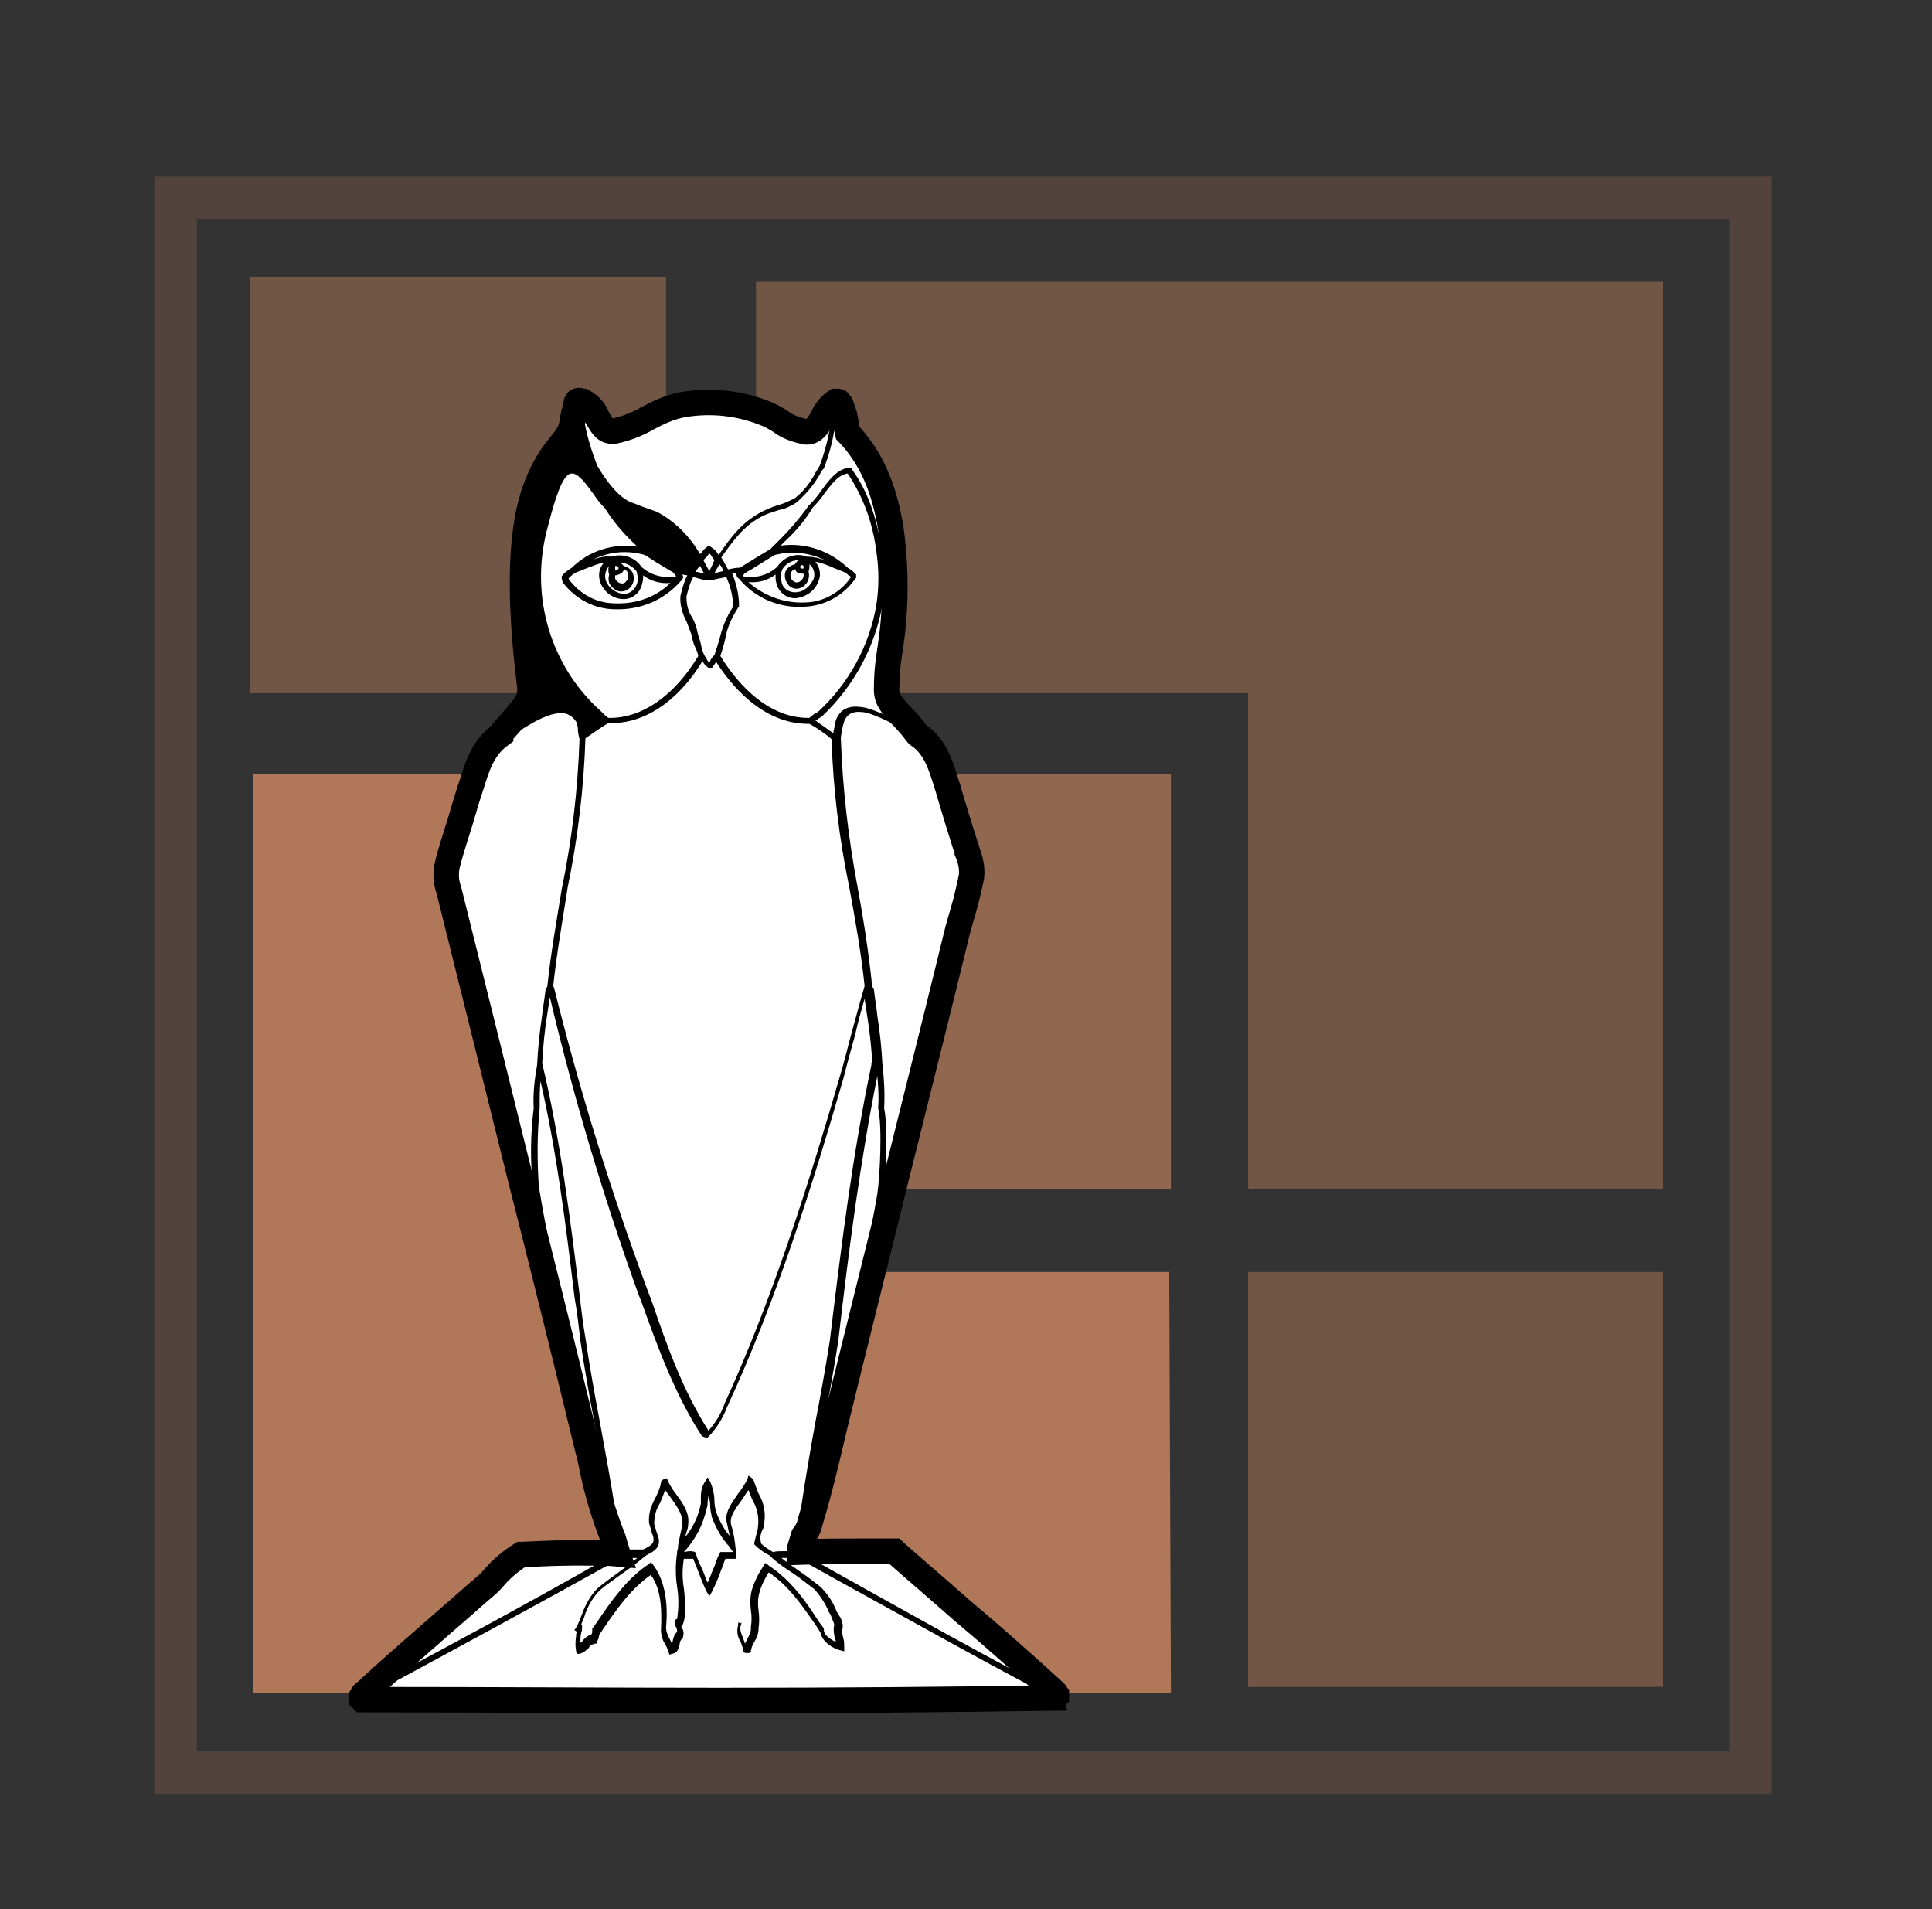 <svg xmlns="http://www.w3.org/2000/svg" xmlns:xlink="http://www.w3.org/1999/xlink" x="0px" y="0px" viewBox="0 0 227.7 225" style="enable-background:new 0 0 227.7 225;" xml:space="preserve">
<rect x="0" y="0" width="227.7" height="225" fill="#333333" stroke="none"/>
<style type="text/css">
	.st0{display:none;}
	.st1{display:inline;fill:#B07859;}
	.st2{opacity:0.5;fill:#B07859;}
	.st3{fill:#B07859;}
	.st4{opacity:0.75;fill:#B07859;}
	.st5{opacity:0.25;}
	.st6{fill:#FFFFFF;}
	.st7{fill:#FFFFFF;stroke:#000000;stroke-width:3;stroke-miterlimit:6;}
</style>
<g id="Layer_3" class="st0">
	<rect x="-66" y="-51.2" class="st1" width="1588" height="454"></rect>
</g>
<g id="Layer_2">
</g>
<g id="Layer_1">
	<g id="Layer_1_1_">
		<g id="inner_frames">
			<polyline class="st2" points="62.4,81.7 29.5,81.7 29.5,32.7 78.5,32.7 78.5,53.2    "></polyline>
			<rect x="147.1" y="149.9" class="st2" width="48.9" height="48.9"></rect>
			<polyline class="st2" points="104.5,81.7 147.1,81.7 147.1,140.1 196,140.1 196,33.2 89.1,33.2 89.1,52.3    "></polyline>
			<polyline class="st3" points="56.8,91.2 29.8,91.2 29.8,199.5 138,199.5 137.8,149.9 102.8,149.9    "></polyline>
			<polyline class="st4" points="106,91.2 138,91.2 138,140.1 101.1,140.1    "></polyline>
		</g>
		<g id="outer_frame" class="st5">
			<g>
				<path class="st3" d="M208.8,211.4H18.2V20.8h190.6V211.4z M23.2,206.4h180.6V25.8H23.2V206.4z"></path>
			</g>
		</g>
		<g id="white_1_">
			<g>
				<path class="st6" d="M94.7,66.7L94.7,66.7c-0.2-0.1-0.3-0.1-0.3-0.1c0,0.1-0.1,0.1-0.1,0.2c0,0,0,0.1,0.1,0.2c0.1,0,0.2,0,0.3,0      C94.7,67,94.7,66.7,94.7,66.7z"></path>
				<path class="st6" d="M93.8,67.3L93.8,67.3v-0.2h-0.1c-0.2,0-0.4,0.2-0.5,0.4c-0.1,0.3,0,0.7,0.2,0.9c0.2,0.2,0.5,0.3,0.7,0.2      c0.4-0.1,0.7-0.6,0.6-1C94.4,67.6,94.1,67.6,93.8,67.3L93.8,67.3z"></path>
				<path class="st6" d="M92.2,67.1l-0.1,0.3c-0.1,0.4-0.1,0.7,0,1.1c0.1,0.8,0.8,1.3,1.6,1.3c1,0,1.8-0.7,2.2-1.6      c0.2-0.6,0-1.3-0.5-1.7v0.2c0,0.2,0,0.4-0.1,0.6v0.1c0.2,0.8-0.2,1.6-1,1.9c-0.5,0.2-1.1,0-1.4-0.4c-0.4-0.5-0.5-1.1-0.3-1.6      c0.2-0.4,0.6-0.7,1.1-0.8c0-0.1,0.1-0.1,0.1-0.2l0.1-0.1c0.1-0.1,0.2-0.2,0.3-0.2C93.4,66,92.6,66.4,92.2,67.1z"></path>
				<path class="st6" d="M91.5,68.7c-0.1-0.3-0.1-0.7-0.1-1c-0.9,0.7-2,1-3.2,0.9c1.8,1.6,4.2,2.5,6.6,2.4c2.2,0,4.3-1.2,5.5-3      c-0.1-0.1-0.2-0.2-0.3-0.2c-0.1-0.1-0.2-0.2-0.3-0.3c-0.5-0.2-1-0.4-1.5-0.6c-0.7-0.3-1.4-0.6-2.1-0.7c0.5,0.6,0.7,1.5,0.4,2.2      c-0.4,1.2-1.5,2-2.8,2.1C92.6,70.5,91.7,69.7,91.5,68.7z"></path>
				<path class="st6" d="M97,55.3c-0.2,0.2-0.3,0.5-0.5,0.8c-0.7,1.2-1.6,2.2-2.6,3.1c-0.6,0.4-1.4,0.8-2.1,0.9      c-0.6,0.2-1.3,0.4-1.9,0.7c-2.2,1.1-3.4,2.8-4.9,4.9c0.3,0.4,0.5,0.9,0.8,1.4c0.5-0.1,0.9-0.2,1.4-0.2c1.3-0.8,2.6-1.6,3.6-2.2      c0.4-0.4,0.8-0.8,1.2-1.2c1.2-1.2,2.3-2.5,3.3-3.9c0,0,0-0.1,0.1-0.1c0.5-0.5,1-1.1,1.4-1.7c0.9-1.2,1.8-2.5,3.3-2.7h0.2      l0.1,0.2c2.2,3,3,6.4,3.6,9.7c0.4,2.1,0.4,4.2,0,6.3c-0.9,5-3.4,9.6-7.1,13.1c-0.2,0.1-0.4,0.3-0.6,0.4l-0.2,0.1      c0.7,0.5,1.4,1,2.1,1.5c0.1-0.5,0.2-1,0.3-1.5c0.7-1.9,2.4-1.7,3.5-1.5c1.4,0.4,2.8,1,4,1.9l-0.5-0.5c-1.2-1.2-2-2.1-1.9-3.8      c0.1-1.2,0.2-2.5,0.4-3.8c0.2-1.3,0.4-2.7,0.5-4c0.3-3.6,0.2-7.2-0.3-10.8c-0.8-4.8-2.3-8.2-4.9-10.9l-0.1-0.1v-0.1      c-0.1-0.4-0.2-0.9-0.3-1.4c0-0.4-0.1-0.8-0.2-1.2c-0.1,0.5-0.2,0.9-0.3,1.4C98.2,51.9,97.7,53.6,97,55.3L97,55.3z"></path>
				<path class="st6" d="M70.4,54.9c1.3,2.2,2.7,3.8,4,4.3c0.3,0.1,0.8,0.3,1.3,0.5c0.6,0.2,1.1,0.4,1.7,0.6c2.1,1.1,3.9,2.9,5.1,5      l0.2-0.2c0.2-0.3,0.4-0.5,0.7-0.7l0.2-0.1l0.1,0.1c0.3,0.2,0.6,0.4,0.8,0.7c0.1,0.1,0.1,0.2,0.2,0.3c1.5-2.2,2.8-3.9,5.1-5.1      c0.6-0.3,1.3-0.6,2-0.8s1.3-0.5,1.9-0.8c1-0.8,1.8-1.8,2.4-3l0.5-0.8c0.6-1.6,1-3.2,1.3-4.9c0.1-0.6,0.2-1.2,0.3-1.7      c-0.3,0.4-0.5,0.7-0.8,1.1c-0.6,1-1.2,2.2-2.5,2.1c-1.3-0.1-2.5-0.6-3.6-1.3c-0.5-0.3-0.9-0.5-1.4-0.8c-3-1.3-6.3-1.7-9.6-1.1      c-1.4,0.4-2.7,0.9-3.9,1.6c-1.3,0.8-2.7,1.3-4.1,1.6c-1.5,0.2-2.1-1-2.7-2c-0.3-0.6-0.6-1-1.1-1.5c0.1,0.4,0.2,0.8,0.3,1.2      C69.1,51.2,69.7,53.1,70.4,54.9z"></path>
				<path class="st6" d="M91.3,65.4c-1,0.6-2.2,1.4-3.6,2.2c0,0.1-0.1,0.2-0.2,0.3c1.5,0.3,3-0.1,4.1-1.1c0.8-1.2,2.2-1.7,3.5-1.2      c0.8,0,1.6,0.2,2.3,0.5C95.5,65.1,93.3,64.9,91.3,65.4z"></path>
				<path class="st6" d="M80.9,70.3c0,0.9,0.2,1.8,0.7,2.5c0.3,0.6,0.5,1.1,0.6,1.7c0.1,0.5,0.3,0.9,0.4,1.4s0.2,0.9,0.4,1.3      c0.1,0.2,0.2,0.3,0.3,0.5c0.1,0.2,0.2,0.3,0.3,0.4c0-0.1,0.1-0.1,0.1-0.2c0.1-0.3,0.3-0.5,0.5-0.7c0.2-0.6,0.4-1.2,0.6-1.9      c0.3-1.3,0.8-2.6,1.6-3.8c0-1.2-0.3-2.4-0.8-3.5l-1,0.2l-0.9,0.2h-0.1h-0.1c-0.2,0-0.8-0.1-1.4-0.3L81.7,68      C81.3,68.7,81.1,69.5,80.9,70.3z"></path>
				<path class="st6" d="M99.5,85c-0.2,0.6-0.3,1.2-0.4,1.9V87c0.2,5.9,0.9,11.9,2,17.7c0.7,3.8,1.3,7.7,1.7,11.6l0.1,0.1l0.1,0.1      v0.1c0.1,1,0.3,2.1,0.4,3.1c0.3,1.9,0.5,3.8,0.6,5.7c0.2,1.7,0.3,3.5,0.2,5.2c0.5,2.3,0.2,8.2-0.1,10.3      c-0.3,2.1-0.8,4.3-1.2,6.4c0.9-3.7,1.8-7.4,2.8-11.1c2.2-8.8,4.5-18,6.7-27c0.2-0.7,0.4-1.4,0.6-2.1c0.4-1.3,0.7-2.7,1-4.1      c0-0.9-0.2-1.7-0.5-2.5c-0.1-0.2-0.2-0.5-0.2-0.7c-0.3-1-0.7-2.2-1-3.2s-0.6-2-0.9-3c-0.1-0.3-0.2-0.6-0.3-1      c-0.6-2.1-1.3-4.3-3.2-5.6c-1.7-1.3-3.6-2.3-5.7-3C100.7,83.7,99.9,84,99.5,85z"></path>
				<path class="st6" d="M76.3,152l0.5,1.3c1.8,5.3,3.7,10.6,6.7,15.3c0.8-0.9,1.5-2,1.9-3.2c5.7-12.4,10.1-26.5,13.6-38.6      c0.5-1.6,0.9-3.4,1.4-5.2s1-3.7,1.5-5.4c-0.4-3.9-1.1-7.8-1.8-11.6C98.9,98.8,98.2,93,98,87.1c-0.8-0.7-1.7-1.3-2.6-1.8      c-5.6,0.1-9.4-4.8-11-7.3c-0.1,0.1-0.1,0.2-0.2,0.3c-0.1,0.1-0.1,0.2-0.2,0.3h0.1l-0.2,0.1h-0.1h-0.3c-0.3-0.2-0.6-0.5-0.7-0.8      c-2.9,4.8-7,7.5-11.1,7.3l-1.1,0.7L69,87c-0.2,5.9-0.9,11.8-2.1,17.6c-0.6,3.9-1.3,7.8-1.7,11.6l0.1,0.1v0.1      C68.3,128.5,72,140.4,76.3,152z"></path>
				<path class="st6" d="M103.5,130.6v-0.1c0.1-1.2,0-2.5-0.1-3.7c-2,10-3.3,20-4.6,31.2c-0.5,3.3-1.1,6.5-1.7,9.7      c-0.2,1-0.4,2-0.6,3c0.2-0.6,0.3-1.2,0.5-1.9c2.3-9.2,4.8-18.7,6.4-28.1C103.7,138.7,104,132.8,103.5,130.6z"></path>
				<path class="st6" d="M122,198.2c-2.9-2.6-6-5.3-9-7.9c-2.6-2.2-5.3-4.6-7.8-6.8h-2.4c-2.5,0-5,0-7.5,0l3.2,1.8      C106.2,189.6,114.2,194.1,122,198.2z"></path>
				<path class="st6" d="M69.3,66.9c-0.5,0.2-1,0.4-1.5,0.6l-0.3,0.2c-0.2,0.2-0.4,0.3-0.5,0.5c1.3,1.8,3.3,2.9,5.5,2.9      c2.4,0.1,4.8-0.7,6.5-2.4c-1.1,0.1-2.3-0.2-3.2-0.9c0,0.3,0,0.6-0.1,0.9c-0.2,1.1-1.1,1.9-2.2,1.9c-1.3,0-2.4-0.9-2.8-2.1      c-0.2-0.8-0.1-1.6,0.5-2.2C70.5,66.4,69.9,66.7,69.3,66.9z"></path>
				<path class="st6" d="M83.6,65.2c-0.1,0.1-0.2,0.3-0.3,0.4c-0.1,0.1-0.2,0.2-0.4,0.4l0.2,0.4c0.2,0.3,0.3,0.6,0.5,0.9      c0.1-0.2,0.2-0.4,0.3-0.6c0.1-0.2,0.2-0.5,0.3-0.7c-0.1-0.1-0.2-0.3-0.3-0.4C83.8,65.4,83.7,65.3,83.6,65.2z"></path>
				<path class="st6" d="M82,67.4h0.2l0.8,0.2c-0.2-0.3-0.3-0.6-0.5-0.9C82.3,66.9,82.1,67.1,82,67.4z"></path>
				<path class="st6" d="M85.2,67.3c0-0.3-0.2-0.6-0.4-0.8c-0.1,0.2-0.2,0.3-0.3,0.5c-0.1,0.2-0.2,0.3-0.3,0.6l0.2-0.1L85.2,67.3z"></path>
				<path class="st6" d="M86.8,67.5l-0.5,0.1c0.5,1.2,0.8,2.5,0.8,3.8v0.1L87,71.6c-0.7,1.1-1.3,2.3-1.5,3.6      c-0.2,0.9-0.4,1.5-0.6,2.1c1.4,2.3,5.1,7.4,10.5,7.3c0.3-0.3,0.6-0.5,1-0.7c3.6-3.3,6.1-7.8,6.9-12.7c0.3-2,0.3-4.1,0-6.1      c-0.4-3.3-1.5-6.5-3.4-9.3c-1.2,0.2-1.9,1.3-2.7,2.3c-0.4,0.6-0.9,1.2-1.4,1.7c-0.9,1.5-2,2.8-3.3,4L92,64.3      c2.9-0.4,5.8,0.6,7.9,2.6l0.3,0.2c0.2,0.1,0.4,0.3,0.6,0.5l0.1,0.1v0.4l-0.1,0.1c-1.4,2-3.6,3.2-6,3.3c-2.9,0.2-5.8-1-7.7-3.3      c-0.2-0.1-0.3-0.3-0.3-0.5V67.5L86.8,67.5z"></path>
				<path class="st6" d="M79.9,182.5c0-0.6,0.2-1.2,0.3-1.8c0.1-0.3,0.1-0.6,0.2-0.9c0.2-1.1-0.5-2.1-1.2-3.1      c-0.3-0.4-0.5-0.7-0.8-1.1c-0.2,0.5-0.4,1-0.6,1.5c-0.5,0.8-0.7,1.6-0.7,2.5c0.1,0.3,0.2,0.7,0.3,1c0.1,0.2,0.1,0.4,0.2,0.6      c0.3,1.1-0.5,1.6-1.1,1.9c-0.2,0.1-0.3,0.2-0.5,0.3c-0.9,0.8-1.9,1.5-2.9,2.2c-0.8,0.6-1.7,1.2-2.4,1.8      c-0.8,0.8-1.3,1.7-1.7,2.7c-0.1,0.4-0.3,0.9-0.5,1.3c0,0,0.1,0.1,0.1,0.2c0,0.3,0,0.6-0.1,0.8c-0.1,0.4-0.1,0.8-0.1,1.2      c0.1-0.1,0.3-0.2,0.4-0.4c0.3-0.3,0.6-0.5,0.9-0.6c0.1-0.1,0.1-0.3,0.1-0.5V192c0-0.1,0-0.1,0.1-0.2l0.5-0.7      c1.7-2.5,3.5-5.1,6.1-6.8l0.2-0.2l0.2,0.2c1.7,2.2,1.8,5.2,1.6,7.5c0,0.5,0.2,0.9,0.4,1.3c0.1,0.2,0.2,0.4,0.3,0.6      c0-0.1,0.1-0.3,0.1-0.4c0.1-0.4,0.2-0.7,0.5-1c0-0.2,0-0.3-0.1-0.5s-0.2-0.5-0.2-0.7c0-0.1,0.1-0.2,0.2-0.3h0.1      c0.2-1.3,0.2-2.6,0-3.8c-0.2-1.3-0.2-2.7,0-4C79.8,182.8,79.8,182.7,79.9,182.5z"></path>
				<path class="st6" d="M82.7,184.8c0.3,0.6,0.4,1.1,0.7,1.7c0.3-0.6,0.5-1.3,0.8-1.9c0.2-0.5,0.3-1,0.6-1.5l0.1-0.2h0.2      c0.3,0,0.5,0,0.8,0h0.5l-0.5-0.7c-0.9-1-1.5-2.1-2-3.4c-0.1-0.5-0.2-0.9-0.2-1.4c0-0.4-0.1-0.8-0.2-1.2c0,0.3-0.1,0.5-0.1,0.8      c0,0.2,0,0.5-0.1,0.7c-0.4,1.9-1.3,3.7-2.7,5.2l0.6-0.1c0.2,0,0.5,0,0.7,0.1L82,183v0.1C82.2,183.7,82.4,184.2,82.7,184.8z"></path>
				<path class="st6" d="M73.2,181.5c0.1,0.4,0.2,0.8,0.3,1.1c0.3,0,0.7,0,1,0c0.4,0,0.9,0,1.3,0l0.4-0.2c0.7-0.4,0.9-0.6,0.8-1.2      c0-0.1-0.1-0.4-0.2-0.6c-0.1-0.4-0.2-0.8-0.3-1.1c-0.1-1,0.2-2,0.7-2.9c0.3-0.6,0.6-1.2,0.7-1.9v-0.1l0.1-0.1      c0.1-0.1,0.2-0.2,0.3-0.2l0.3-0.1l0.1,0.3c0.3,0.6,0.6,1.1,1,1.6c0.8,1.1,1.6,2.2,1.4,3.6c0,0.3-0.1,0.6-0.2,0.9      c-0.1,0.3-0.1,0.4-0.2,0.6c1-1.2,1.6-2.5,1.9-4c0-0.2,0-0.4,0-0.7c0-0.7,0.1-1.3,0.5-1.9l0.3-0.5l0.3,0.5      c0.3,0.7,0.5,1.5,0.5,2.3c0,0.4,0.1,0.9,0.2,1.3c0.4,1,0.9,2,1.6,2.8c-0.1-0.5-0.2-0.9-0.3-1.4c-0.4-1.3,0.5-2.4,1.3-3.6      c0.4-0.5,0.8-1.1,1.1-1.7l0.1-0.4l0.3,0.2c0.1,0.1,0.2,0.1,0.2,0.2l0.1,0.1c0.2,0.6,0.4,1.1,0.6,1.6c0.7,1.2,0.9,2.5,0.6,3.9      c0,0.2-0.1,0.3-0.2,0.5c-0.1,0.3-0.2,0.6-0.2,0.9l0.1,0.6c0.4,0.4,0.9,0.7,1.4,1c0.4-0.1,0.8-0.1,1.2-0.1c0.3,0,0.7,0,1,0      c0.1-0.3,0.2-0.7,0.3-1c0.1-0.3,0.2-0.7,0.3-1c0-0.6,0.1-1.3,0.3-1.9c0.1-0.4,0.2-0.7,0.2-1.1c0.5-3.4,1.1-6.9,1.7-10.2      c0.6-3.1,1.2-6.4,1.7-9.6c1.4-11.6,2.7-22,4.9-32.5v-0.1v-0.1l0.1-0.1c-0.1-1.8-0.3-3.7-0.6-5.5c-0.1-0.7-0.2-1.3-0.3-2      c-0.4,1.4-0.8,2.8-1.1,4.2c-0.5,1.8-1,3.6-1.4,5.2c-3.5,12.1-7.9,26.2-13.7,38.7c-0.5,1.3-1.2,2.5-2.2,3.5l-0.1,0.1h-0.1      c-0.1,0-0.3,0-0.4-0.1h-0.1l-0.1-0.1c-3.1-4.8-5.1-10.2-7-15.5l-0.5-1.3c-4.1-11.4-7.6-23.1-10.4-34.9c-0.1,0.7-0.2,1.4-0.3,2      c-0.3,1.9-0.5,3.8-0.6,5.8c2.1,8.8,3.3,18.2,4.4,27.2c0.2,1.8,0.4,3.5,0.7,5.2c0.5,3.4,1.1,6.7,1.7,9.9      c0.6,3.4,1.3,6.9,1.8,10.4c0.1,0.4,0.1,0.7,0.2,1.1c0.2,0.6,0.3,1.2,0.3,1.8C73.1,181.1,73.1,181.3,73.2,181.5z"></path>
				<path class="st6" d="M68.8,183.5h-1.4c-1.7-0.1-5.2,0.1-5.7,0.2c-1,0.7-2,1.5-2.8,2.4c-0.5,0.5-1,1-1.5,1.4      c-1.3,1.2-2.6,2.3-3.9,3.4c-2.8,2.4-5.4,4.7-8,7c8.1-4.3,16.8-9,26.3-14.4C70.9,183.5,69.9,183.5,68.8,183.5z"></path>
				<path class="st6" d="M86.9,186.8c0,1.4,0,2.8,0.1,4.3l0,0v0.1l0.4,0.1c-0.3,0.6-0.1,1.1,0.2,1.8l0.2,0.6      c0.1-0.2,0.2-0.4,0.3-0.6c0.2-0.4,0.4-0.8,0.4-1.2v-0.1c0,0,0,0,0-0.1c0.1-0.6,0.1-1.3,0-1.9c-0.1-0.8-0.1-1.6,0.1-2.4      c0.3-1,0.8-2,1.4-2.9l0.2-0.3l0.3,0.2l0.1,0.1c2.6,1.7,4.3,4.1,5.9,6.6l0.6,0.8v0.1v0.1c0,0.6,0.8,1.1,1.4,1.4      c0-0.1,0-0.3-0.1-0.4c-0.1-0.5-0.2-1-0.1-1.5c0.1-0.2-0.2-0.7-0.3-1c0-0.1-0.1-0.2-0.1-0.3l-0.2-0.3c-0.4-1-1-1.9-1.7-2.7      c-0.9-0.7-1.8-1.4-2.7-2c-0.9-0.6-1.8-1.2-2.5-1.9l-0.1-0.1c-0.6-0.3-1.2-0.7-1.7-1.2l-0.1-0.1v-0.2c0.1-0.4,0.2-0.8,0.3-1.2      c0-0.1,0.1-0.3,0.1-0.4c0.2-1.2,0-2.4-0.6-3.4c-0.2-0.4-0.3-0.8-0.5-1.2c-0.3,0.4-0.5,0.8-0.8,1.2c-0.8,1.1-1.5,2-1.2,3      c0.3,0.9,0.4,1.8,0.5,2.7c0.1,0.1,0.1,0.2,0.1,0.3v0.2c0,0.2,0,0.5,0,0.7c0,0,0,0,0.1,0C87,184.7,86.9,185.8,86.9,186.8z"></path>
				<path class="st6" d="M94,183.6l-0.1-0.1c-0.4,0.1-0.8,0.1-1.3,0.1h-0.5c0.6,0.5,1.2,0.9,1.9,1.4c0.9,0.6,1.8,1.3,2.7,2      c0.8,0.8,1.5,1.8,1.9,2.9l0.2,0.3l0.1,0.2c0.3,0.4,0.5,1,0.4,1.5c-0.1,0.4,0,0.8,0.1,1.2c0.1,0.3,0.1,0.7,0.1,1.1v0.4l-0.4-0.1      c-0.9-0.2-2.2-1-2.4-2.1l-0.5-0.8c-1.6-2.3-3.2-4.7-5.6-6.3c-0.5,0.8-0.9,1.6-1.1,2.4c-0.2,0.7-0.2,1.4-0.1,2.1      c0.1,0.7,0.1,1.4,0,2.1c0,0.6-0.2,1.1-0.5,1.6c-0.2,0.3-0.3,0.6-0.4,1v0.2l-0.2,0.1c-0.1,0-0.3,0-0.4,0h-0.1l-0.1-0.1l-0.1-0.1      v-0.1v-0.1c-0.1-0.3-0.2-0.6-0.3-0.9c-0.4-0.6-0.5-1.3-0.3-2v-0.2c0-0.1,0-0.2,0-0.2c0-0.2-0.1-0.3-0.2-0.4      c-0.1-1.4-0.1-2.8,0-4.2c0-0.9,0.1-1.8,0-2.8c-0.2,0-0.5,0-0.6,0h-0.7c-0.2,0.4-0.3,0.9-0.5,1.3c-0.3,0.9-0.7,1.8-1.1,2.6      l-0.3,0.5l-0.3-0.5c-0.4-0.8-0.7-1.6-1-2.4c-0.2-0.5-0.4-1-0.6-1.5c-0.2,0-0.4,0-0.6,0s-0.4,0-0.5,0c-0.2,1.2-0.2,2.3,0,3.5      c0.2,1.8,0.3,3.4-0.2,4.4l-0.1,0.1c0,0.1,0.1,0.2,0.1,0.2c0.2,0.3,0.2,0.7,0.1,1v0.1l-0.1,0.1c-0.2,0.2-0.3,0.4-0.3,0.7      c-0.1,0.4-0.2,1-0.9,1.1l-0.3,0.1l-0.1-0.3c-0.1-0.3-0.2-0.6-0.4-0.9c-0.3-0.5-0.5-1.1-0.5-1.7c0.1-2.1,0.1-4.8-1.2-6.5      c-2.4,1.7-4,4-5.7,6.5l-0.4,0.6c0,0.3-0.1,0.5-0.2,0.7l-0.1,0.3h-0.2c-0.3,0.1-0.6,0.2-0.7,0.5c-0.3,0.3-0.7,0.6-1.1,0.7H68      l-0.1-0.3c-0.1-0.6-0.1-1.2,0-1.8c0-0.2,0-0.3,0.1-0.5l-0.3-0.2l0.2-0.3c0.3-0.5,0.5-1.1,0.7-1.6c0.4-1.1,1-2.2,1.8-3      c0.8-0.7,1.7-1.3,2.5-1.9c0.8-0.6,1.5-1.1,2.2-1.7h-0.5c-0.4,0-0.8,0-1.3-0.1l-0.1,0.1c-10.8,6-20.4,11.2-29.3,16      c30.4,0.2,55.7,0.2,79.3,0c-8.2-4.3-16.7-9.1-24.9-13.6L94,183.6z"></path>
				<path class="st6" d="M70.8,83.8L70.8,83.8c0.3,0.3,0.6,0.6,0.9,0.8c3.9,0.1,7.8-2.6,10.6-7.3c-0.1-0.4-0.2-0.7-0.4-1.1      c-0.2-0.4-0.3-0.9-0.4-1.4c-0.2-0.5-0.4-1.1-0.6-1.6c-0.5-0.9-0.8-2-0.7-3c0.2-0.8,0.4-1.6,0.8-2.4l-0.6-0.1      c0,0.1,0.1,0.1,0.1,0.2V68v0.1c-0.1,0.2-0.1,0.3-0.3,0.4c-1.9,2.2-4.7,3.4-7.7,3.3c-2.4,0-4.7-1.2-6.2-3.2v-0.1      c-0.1-0.2-0.1-0.3-0.1-0.5v-0.1l0.1-0.1c0.2-0.3,0.5-0.5,0.8-0.7l0.3-0.2c2-2,4.9-2.9,7.7-2.5c-0.1-0.1-0.2-0.2-0.2-0.2      c-1.4-1.3-2.6-2.7-3.6-4.3c-0.5-0.5-0.9-1-1.3-1.6c-0.8-1.1-1.7-2.4-2.5-2.5c-0.2,0-0.4,0-0.6,0.2c-1,0.8-1.9,4.4-2.4,6.3      l-0.1,0.4C62.5,70.4,64.9,78.5,70.8,83.8z"></path>
				<path class="st6" d="M79.4,67.5c-0.7-0.4-1.3-0.8-2-1.2c-0.5-0.3-0.9-0.6-1.4-0.9c-2.1-0.6-4.3-0.4-6.2,0.6      c0.7-0.3,1.5-0.5,2.2-0.4c1.3-0.4,2.8,0,3.6,1.2c1.1,1,2.6,1.4,4.1,1.1C79.6,67.8,79.5,67.7,79.4,67.5z"></path>
				<path class="st6" d="M68.4,158c-0.2-1.8-0.4-3.5-0.7-5.2c-1-8.4-2.1-17.1-4-25.4c-0.1,0.9-0.1,2-0.1,3.2      c-0.3,3.1-0.3,6.1-0.1,9.2c1.2,7.4,2.8,14,4.6,21.1c0.4,1.4,0.7,2.9,1.1,4.4l0.2,0.6c0.4,1.6,0.9,3.8,1.5,6.1      c-0.2-1.4-0.5-2.8-0.8-4.1C69.5,164.7,68.9,161.4,68.4,158z"></path>
				<path class="st6" d="M72.9,66.9c0,0-0.1-0.2-0.2-0.2s-0.2,0-0.2,0v0.1c0,0.1,0,0.2,0,0.4c0.1,0,0.2,0,0.3-0.1      C72.9,67.1,72.9,67,72.9,66.9z"></path>
				<path class="st6" d="M71.4,68.4c0.3,0.9,1.2,1.5,2.1,1.6c0.8,0,1.4-0.6,1.6-1.3c0.1-0.3,0.1-0.7,0-1c0-0.1,0-0.2-0.1-0.4      c-0.5-0.6-1.2-1-2-1c0.2,0.1,0.4,0.2,0.5,0.4c0.5,0.1,0.9,0.4,1.1,0.9c0.2,0.6,0.1,1.2-0.4,1.7c-0.4,0.4-1,0.5-1.5,0.3      c-0.4-0.2-0.7-0.5-0.9-0.9c-0.1-0.3-0.1-0.7,0-1c-0.1-0.2-0.1-0.4-0.1-0.7l0.1-0.3C71.4,67.1,71.2,67.8,71.4,68.4z"></path>
				<path class="st6" d="M62.9,130.6c-0.1-1.7,0.1-3.4,0.4-5.1c0.1-2,0.3-3.9,0.6-5.9c0.1-1,0.3-2,0.4-3v-0.1l0.1-0.1l0.1-0.1      c0.4-3.9,1.1-7.8,1.7-11.5c1.2-5.8,1.9-11.7,2.1-17.7c-0.1-0.4-0.2-0.8-0.2-1.3c0-0.2-0.1-0.4-0.1-0.6c-0.3-0.5-0.7-0.9-1.3-1.1      c-1.7-0.4-4.2,1.2-5.9,2.3c-0.6,0.2-1,0.5-1.2,0.6c-2,1.4-2.7,3.7-3.3,5.8l-0.2,0.6c-0.5,1.5-0.9,3-1.4,4.6l-1.2,3.6      c-0.3,1-0.2,2,0.1,3c2.7,11.2,5.5,22.5,8.3,33.4l2.1,8.4c-0.4-2.1-0.8-4.2-1.2-6.4C62.5,136.9,62.5,133.7,62.9,130.6z"></path>
				<path class="st6" d="M72.5,68.2c0.1,0.2,0.3,0.4,0.5,0.5c0.3,0.1,0.6,0.1,0.8-0.2c0.3-0.3,0.3-0.7,0.2-1      c-0.1-0.2-0.2-0.3-0.4-0.4c-0.1,0.1-0.2,0.3-0.3,0.4c-0.3,0.2-0.6,0.3-0.8,0.3C72.5,67.9,72.5,68.1,72.5,68.2z"></path>
				<path class="st6" d="M86.8,186.5c-0.1,1.4-0.1,2.8,0,4.2c0.1,0.1,0.2,0.2,0.2,0.4c-0.1-1.4-0.1-2.8-0.1-4.3c0-1,0.1-2.1,0-3.1      c0,0,0,0-0.1,0C86.8,184.7,86.8,185.6,86.8,186.5z"></path>
			</g>
		</g>
		<g id="owl_bg">
			<path class="st7" d="M124.5,199.7v0.1v0.1l-0.1,0.1c0,0-0.1,0-0.1,0.1h-0.1c-12.5,0.2-25.4,0.3-39.3,0.3c-13,0-26.9-0.1-42-0.1     h-0.1h-0.1l-0.1-0.1v-0.1V200v-0.1c0.1-0.2,0.3-0.4,0.6-0.6l0.1-0.1c3.1-2.9,6.4-5.7,9.8-8.7c1.3-1.1,2.6-2.3,3.9-3.4     c0.5-0.4,1-0.9,1.4-1.4c0.9-1,1.9-1.8,3-2.5h0.1c0,0,3.9-0.2,5.8-0.2h1.5c1.5,0,2.9,0,4,0.1c-0.1-0.3-0.2-0.7-0.3-1     c-0.1-0.3-0.1-0.4-0.2-0.7c-1.2-3-2.1-6.1-2.7-9.3c-0.1-0.6-0.3-1.1-0.4-1.6c-2.6-10.7-5.3-21.6-8-32.2     c-2.7-10.9-5.5-22.2-8.3-33.4c-0.4-1.1-0.4-2.2-0.1-3.3c0.3-1.2,0.7-2.4,1.1-3.7c0.5-1.5,0.9-3.1,1.4-4.6l0.2-0.6     c0.7-2.2,1.3-4.5,3.5-6.1v-0.1c0.5-0.6,1-1.1,1.4-1.6c1.5-1.7,2.3-2.5,2-4.4c-1.2-9.7-1.1-17.2,0.4-22c0.4-1.3,1-2.7,1.7-3.9     c0.4-0.7,0.9-1.4,1.4-2s1-1.2,1.3-1.9c0.1-0.3,0.2-0.7,0.3-1.1c0-0.6,0.2-1.2,0.4-1.7c0-0.1,0-0.1,0-0.2v-0.1     c0-0.2,0.1-0.4,0.3-0.4c0.1,0,0.2,0,0.3,0.1c0.1,0,0.2,0,0.2,0c0.8,0.4,1.4,1.1,1.7,1.9c0.6,1.1,1,1.7,2,1.6     c1.4-0.3,2.7-0.8,3.9-1.5c1.3-0.7,2.6-1.3,4.1-1.6c3.4-0.6,6.9-0.2,10,1.1c0.5,0.2,1,0.5,1.5,0.8c0.9,0.7,2,1.1,3.2,1.3     c0.9,0,1.4-0.9,1.9-1.8c0.3-0.7,0.9-1.4,1.5-1.8h0.2c0.1,0,0.2,0,0.2,0.1c0.2,0.2,0.3,0.4,0.3,0.6c0.3,0.6,0.4,1.2,0.5,1.8     c0,0.4,0.1,0.8,0.2,1.2c2.7,2.8,4.3,6.4,5.1,11.3c0.5,3.6,0.6,7.3,0.3,10.9c-0.1,1.3-0.3,2.7-0.5,4s-0.3,2.6-0.3,3.8     c-0.1,1.4,0.6,2.1,1.7,3.3c0.7,0.7,1.3,1.4,1.9,2.2l0.1,0.1c2.1,1.4,2.7,3.7,3.4,5.9c0.1,0.3,0.2,0.6,0.3,1c0.3,1,0.6,2,0.9,3     l1,3.2c0.1,0.2,0.2,0.5,0.2,0.7c0.4,0.9,0.6,1.9,0.5,2.9c-0.3,1.4-0.6,2.8-1,4.1c-0.2,0.7-0.4,1.4-0.6,2.1     c-2.2,9-4.5,18.2-6.7,27s-4.4,17.8-6.6,26.6c-0.4,1.6-0.8,3.3-1.2,4.9c-0.9,3.8-1.8,7.7-2.9,11.3c-0.1,0.6-0.4,1.2-0.8,1.7     c-0.1,0.3-0.2,0.7-0.3,1c-0.1,0.3-0.2,0.6-0.2,0.9c2.8-0.1,5.8-0.1,8.6-0.1h2.5h0.1l0.1,0.1c2.6,2.3,5.3,4.6,7.9,6.9     c3.7,3.1,7.4,6.4,10.9,9.6l0.1,0.1C124.4,199.5,124.4,199.6,124.5,199.7L124.5,199.7z"></path>
		</g>
		<g id="black_1_">
			<path d="M124.4,199.5l-0.1-0.1c-3.5-3.2-7.2-6.5-10.9-9.6c-2.6-2.3-5.3-4.6-7.9-6.9l-0.1-0.1h-0.1h-2.5c-2.8,0-5.8,0-8.6,0.1     c0-0.3,0.1-0.6,0.2-0.9c0.1-0.3,0.2-0.7,0.3-1c0.4-0.5,0.7-1.1,0.8-1.7c1.1-3.6,2-7.5,2.9-11.3c0.4-1.6,0.8-3.3,1.2-4.9     c2.2-8.8,4.4-17.8,6.6-26.6s4.5-18,6.7-27c0.2-0.7,0.4-1.4,0.6-2.1c0.4-1.3,0.7-2.7,1-4.1c0.1-1-0.1-2-0.5-2.9     c0-0.2-0.1-0.5-0.2-0.7l-1-3.2c-0.3-1-0.6-2-0.9-3c-0.1-0.4-0.2-0.7-0.3-1c-0.7-2.2-1.3-4.5-3.4-5.9l-0.1-0.1     c-0.6-0.8-1.2-1.5-1.9-2.2c-1.1-1.2-1.8-1.9-1.7-3.3c0-1.2,0.1-2.5,0.3-3.8c0.2-1.3,0.4-2.7,0.5-4c0.3-3.6,0.2-7.3-0.3-10.9     c-0.8-4.9-2.4-8.5-5.1-11.3c-0.1-0.4-0.2-0.8-0.2-1.2c-0.1-0.6-0.2-1.2-0.5-1.8c0-0.2-0.1-0.4-0.3-0.6c0-0.1-0.1-0.1-0.2-0.1     h-0.2c-0.6,0.4-1.2,1.1-1.5,1.8c-0.5,0.9-1,1.8-1.9,1.8c-1.2-0.2-2.3-0.6-3.2-1.3c-0.5-0.3-1-0.6-1.5-0.8     c-3.1-1.3-6.6-1.7-10-1.1c-1.5,0.3-2.8,0.9-4.1,1.6c-1.2,0.7-2.5,1.2-3.9,1.5c-1,0.1-1.4-0.5-2-1.6c-0.3-0.8-0.9-1.5-1.7-1.9     c0,0-0.1,0-0.2,0c-0.1-0.1-0.2-0.1-0.3-0.1c-0.2,0-0.3,0.2-0.3,0.4v0.1c0,0.1,0,0.1,0,0.2c-0.2,0.5-0.4,1.1-0.4,1.7     c-0.1,0.4-0.2,0.8-0.3,1.1c-0.3,0.7-0.8,1.3-1.3,1.9s-1,1.3-1.4,2c-0.7,1.2-1.3,2.6-1.7,3.9c-1.5,4.8-1.6,12.3-0.4,22     c0.3,1.9-0.5,2.7-2,4.4c-0.4,0.5-0.9,1-1.4,1.6v0.1c-2.2,1.6-2.8,3.9-3.5,6.1l-0.2,0.6c-0.5,1.5-0.9,3.1-1.4,4.6     c-0.4,1.3-0.8,2.5-1.1,3.7c-0.3,1.1-0.3,2.2,0.1,3.3c2.8,11.2,5.6,22.5,8.3,33.4c2.7,10.6,5.4,21.5,8,32.2c0.1,0.5,0.3,1,0.4,1.6     c0.6,3.2,1.5,6.3,2.7,9.3c0.1,0.3,0.1,0.4,0.2,0.7s0.2,0.7,0.3,1c-1.1-0.1-2.5-0.1-4-0.1h-1.5c-1.9,0-5.8,0.2-5.8,0.2h-0.1     c-1.1,0.7-2.1,1.5-3,2.5c-0.4,0.5-0.9,1-1.4,1.4c-1.3,1.1-2.6,2.3-3.9,3.4c-3.4,3-6.7,5.8-9.8,8.7l-0.1,0.1     c-0.3,0.2-0.5,0.4-0.6,0.6v0.1v0.1v0.1l0.1,0.1h0.1h0.1c15.1,0,29,0.1,42,0.1c13.9,0,26.8-0.1,39.3-0.3h0.1     c0-0.1,0.1-0.1,0.1-0.1l0.1-0.1v-0.1v-0.1v-0.1C124.4,199.6,124.4,199.5,124.4,199.5z M102.8,183.5h2.4c2.5,2.2,5.2,4.6,7.8,6.8     c3,2.6,6.1,5.3,9,7.9c-7.8-4.1-15.8-8.6-23.5-12.9l-3.2-1.8C97.8,183.5,100.3,183.5,102.8,183.5z M97,168.8     c-0.2,0.7-0.3,1.3-0.5,1.9c0.2-1,0.4-2,0.6-3c0.6-3.2,1.2-6.4,1.7-9.7c1.3-11.2,2.6-21.2,4.6-31.2c0.1,1.2,0.2,2.5,0.1,3.7v0.1     c0.5,2.2,0.2,8.1-0.1,10.1C101.8,150.1,99.3,159.6,97,168.8z M107.9,87c1.9,1.3,2.6,3.5,3.2,5.6c0.1,0.4,0.2,0.7,0.3,1     c0.3,1,0.6,2,0.9,3s0.7,2.2,1,3.2c0,0.2,0.1,0.5,0.2,0.7c0.3,0.8,0.5,1.6,0.5,2.5c-0.3,1.4-0.6,2.8-1,4.1     c-0.2,0.7-0.4,1.4-0.6,2.1c-2.2,9-4.5,18.2-6.7,27c-1,3.7-1.9,7.4-2.8,11.1c0.4-2.1,0.9-4.3,1.2-6.4c0.3-2.1,0.6-8,0.1-10.3     c0.1-1.7,0-3.5-0.2-5.2c-0.1-1.9-0.3-3.8-0.6-5.7c-0.1-1-0.3-2.1-0.4-3.1v-0.1l-0.1-0.1l-0.1-0.1c-0.4-3.9-1-7.8-1.7-11.6     c-1.1-5.8-1.8-11.8-2-17.7v-0.1c0.1-0.7,0.2-1.3,0.4-1.9c0.4-1,1.2-1.3,2.7-1C104.3,84.7,106.2,85.7,107.9,87z M65.2,116.2     c0.4-3.8,1.1-7.7,1.7-11.6c1.2-5.8,1.9-11.7,2.1-17.6l1.6-1.1l1.1-0.7c4.1,0.2,8.2-2.5,11.1-7.3c0.1,0.3,0.4,0.6,0.7,0.8h0.3h0.1     l0.2-0.1H84c0.1-0.1,0.1-0.2,0.2-0.3c0.1-0.1,0.1-0.2,0.2-0.3c1.6,2.5,5.4,7.4,11,7.3c0.9,0.5,1.8,1.1,2.6,1.8     c0.2,5.9,0.9,11.7,2.1,17.5c0.7,3.8,1.4,7.7,1.8,11.6c-0.5,1.7-1,3.6-1.5,5.4s-0.9,3.6-1.4,5.2c-3.5,12.1-7.9,26.2-13.6,38.6     c-0.4,1.2-1.1,2.3-1.9,3.2c-3-4.7-4.9-10-6.7-15.3l-0.5-1.3c-4.3-11.6-8-23.5-11-35.6L65.2,116.2L65.2,116.2z M83.9,66.7     c-0.1,0.2-0.2,0.4-0.3,0.6c-0.2-0.3-0.3-0.6-0.5-0.9L82.9,66c0.2-0.2,0.3-0.3,0.4-0.4s0.2-0.3,0.3-0.4c0.1,0.1,0.2,0.2,0.3,0.4     c0.1,0.1,0.2,0.3,0.3,0.4C84.1,66.2,84,66.5,83.9,66.7z M84.5,67c0.1-0.2,0.2-0.3,0.3-0.5c0.2,0.2,0.4,0.5,0.4,0.8l-0.8,0.2     l-0.2,0.1C84.3,67.3,84.4,67.2,84.5,67z M83,67.6l-0.8-0.2H82c0.1-0.3,0.3-0.5,0.5-0.7C82.7,67,82.8,67.3,83,67.6z M82.1,68.1     c0.6,0.2,1.2,0.3,1.4,0.3h0.1h0.1l0.9-0.2l1-0.2c0.5,1.1,0.8,2.3,0.8,3.5c-0.8,1.2-1.3,2.5-1.6,3.8c-0.2,0.7-0.4,1.3-0.6,1.9     c-0.2,0.2-0.4,0.4-0.5,0.7c0,0.1-0.1,0.1-0.1,0.2c-0.1-0.1-0.2-0.2-0.3-0.4c-0.1-0.2-0.2-0.3-0.3-0.5c-0.2-0.4-0.3-0.8-0.4-1.3     s-0.3-0.9-0.4-1.4c-0.1-0.6-0.3-1.1-0.6-1.7c-0.5-0.7-0.7-1.6-0.7-2.5c0.2-0.8,0.4-1.6,0.8-2.3L82.1,68.1z M87.1,68.2     c1.9,2.3,4.8,3.5,7.7,3.3c2.4-0.1,4.6-1.3,6-3.3l0.1-0.1v-0.4l-0.1-0.1c-0.2-0.2-0.4-0.4-0.6-0.5l-0.3-0.2c-2.1-2-5-3-7.9-2.6     l0.5-0.5c1.3-1.2,2.4-2.5,3.3-4c0.5-0.5,1-1.1,1.4-1.7c0.8-1,1.5-2.1,2.7-2.3c1.9,2.8,3,6,3.4,9.3c0.3,2,0.3,4.1,0,6.1     c-0.8,4.9-3.3,9.4-6.9,12.7c-0.4,0.2-0.7,0.4-1,0.7c-5.4,0.1-9.1-5-10.5-7.3c0.2-0.6,0.4-1.2,0.6-2.1c0.2-1.3,0.8-2.5,1.5-3.6     l0.1-0.1v-0.1c0-1.3-0.3-2.6-0.8-3.8l0.5-0.1v0.1v0.1C86.8,67.9,86.9,68.1,87.1,68.2z M94.7,67.6c0.1,0.4-0.2,0.9-0.6,1     c-0.2,0.1-0.5,0-0.7-0.2s-0.3-0.6-0.2-0.9c0.1-0.2,0.3-0.4,0.5-0.4h0.1v0.1v0.1l0.1,0.1C94.1,67.6,94.4,67.6,94.7,67.6z      M94.3,66.8c0-0.1,0.1-0.1,0.1-0.2c0,0,0.1,0,0.2,0l0.1,0.1V67c-0.1,0-0.2,0-0.3,0C94.3,66.9,94.3,66.8,94.3,66.8z M93.9,66.2     L93.9,66.2c-0.1,0.2-0.2,0.2-0.2,0.3c-0.5,0.1-0.9,0.4-1.1,0.8c-0.2,0.5-0.1,1.1,0.3,1.6c0.3,0.4,0.9,0.6,1.4,0.4     c0.8-0.3,1.2-1.1,1-1.9v-0.1c0.1-0.2,0.1-0.4,0.1-0.6v-0.2c0.5,0.4,0.7,1.1,0.5,1.7c-0.4,0.9-1.2,1.6-2.2,1.6     c-0.8,0-1.5-0.5-1.6-1.3c-0.1-0.4-0.1-0.7,0-1.1l0.1-0.3c0.4-0.7,1.2-1.1,2-1.1C94.1,66,94,66.1,93.9,66.2z M93.7,70.5     c1.3-0.1,2.4-0.9,2.8-2.1c0.3-0.7,0.1-1.6-0.4-2.2c0.7,0.1,1.4,0.4,2.1,0.7c0.5,0.2,1,0.4,1.5,0.6c0.1,0.1,0.2,0.2,0.3,0.3     c0.1,0,0.2,0.1,0.3,0.2c-1.2,1.8-3.3,3-5.5,3c-2.4,0.1-4.8-0.8-6.6-2.4c1.2,0.1,2.3-0.2,3.2-0.9c0,0.3,0,0.7,0.1,1     C91.7,69.7,92.6,70.5,93.7,70.5z M95.1,65.6c-1.3-0.5-2.7,0-3.5,1.2c-1.1,1-2.6,1.4-4.1,1.1c0.1-0.1,0.2-0.2,0.2-0.3     c1.4-0.8,2.6-1.6,3.6-2.2c2-0.5,4.2-0.3,6.1,0.7C96.7,65.8,95.9,65.6,95.1,65.6z M98.7,48.7c0.1,0.4,0.2,0.8,0.2,1.2     c0.1,0.5,0.2,1,0.3,1.4v0.1l0.1,0.1c2.6,2.7,4.1,6.1,4.9,10.9c0.5,3.6,0.6,7.2,0.3,10.8c-0.1,1.3-0.3,2.7-0.5,4s-0.3,2.6-0.4,3.8     c-0.1,1.7,0.7,2.6,1.9,3.8l0.5,0.5c-1.2-0.9-2.6-1.5-4-1.9c-1.1-0.2-2.8-0.4-3.5,1.5c-0.1,0.5-0.2,1-0.3,1.5     c-0.7-0.5-1.4-1-2.1-1.5l0.2-0.1c0.2-0.1,0.4-0.3,0.6-0.4c3.7-3.5,6.2-8.1,7.1-13.1c0.4-2.1,0.4-4.2,0-6.3     c-0.6-3.3-1.4-6.7-3.6-9.7l-0.1-0.2h-0.2c-1.5,0.2-2.4,1.5-3.3,2.7c-0.4,0.6-0.9,1.2-1.4,1.7c-0.1,0-0.1,0.1-0.1,0.1     c-1,1.4-2.1,2.7-3.3,3.9c-0.4,0.4-0.8,0.8-1.2,1.2c-1,0.6-2.3,1.4-3.6,2.2c-0.5,0-0.9,0.1-1.4,0.2c-0.3-0.5-0.5-1-0.8-1.4     c1.5-2.1,2.7-3.8,4.9-4.9c0.6-0.3,1.3-0.5,1.9-0.7c0.7-0.1,1.5-0.5,2.1-0.9c1-0.9,1.9-1.9,2.6-3.1c0.2-0.3,0.3-0.6,0.5-0.8     l0.1-0.1c0.6-1.6,1.1-3.3,1.3-5.1C98.5,49.6,98.6,49.2,98.7,48.7z M69.6,49.5c0.6,1,1.2,2.2,2.7,2c1.4-0.3,2.8-0.8,4.1-1.6     c1.2-0.7,2.5-1.2,3.9-1.6c3.3-0.6,6.6-0.2,9.6,1.1c0.5,0.3,0.9,0.5,1.4,0.8c1.1,0.7,2.3,1.2,3.6,1.3c1.3,0.1,1.9-1.1,2.5-2.1     c0.3-0.4,0.5-0.7,0.8-1.1c-0.1,0.5-0.2,1.1-0.3,1.7c-0.3,1.7-0.7,3.3-1.3,4.9l-0.5,0.8c-0.6,1.2-1.4,2.2-2.4,3     c-0.6,0.3-1.2,0.6-1.9,0.8c-0.7,0.2-1.4,0.5-2,0.8c-2.3,1.2-3.6,2.9-5.1,5.1c-0.1-0.1-0.1-0.2-0.2-0.3c-0.2-0.3-0.5-0.5-0.8-0.7     l-0.1-0.1l-0.2,0.1c-0.3,0.2-0.5,0.4-0.7,0.7l-0.2,0.2c-1.2-2.1-3-3.9-5.1-5c-0.6-0.2-1.1-0.4-1.7-0.6c-0.5-0.2-1-0.4-1.3-0.5     c-1.3-0.5-2.7-2.1-4-4.3c-0.7-1.8-1.3-3.7-1.6-5.7c-0.1-0.4-0.2-0.8-0.3-1.2C69,48.5,69.3,48.9,69.6,49.5z M70.7,68.5     c0.4,1.2,1.5,2.1,2.8,2.1c1.1,0,2-0.8,2.2-1.9c0.1-0.3,0.1-0.6,0.1-0.9c0.9,0.7,2.1,1,3.2,0.9c-1.7,1.7-4.1,2.5-6.5,2.4     c-2.2,0-4.2-1.1-5.5-2.9c0.1-0.2,0.3-0.3,0.5-0.5l0.3-0.2c0.5-0.2,1-0.4,1.5-0.6c0.6-0.2,1.2-0.5,1.9-0.6     C70.6,66.9,70.5,67.7,70.7,68.5z M71.8,67.7c-0.1,0.3-0.1,0.7,0,1c0.2,0.4,0.5,0.7,0.9,0.9c0.5,0.2,1.1,0.1,1.5-0.3     c0.5-0.5,0.6-1.1,0.4-1.7c-0.2-0.5-0.6-0.8-1.1-0.9c-0.1-0.2-0.3-0.3-0.5-0.4c0.8,0,1.5,0.4,2,1c0.1,0.2,0.1,0.3,0.1,0.4     c0.1,0.3,0.1,0.7,0,1c-0.2,0.7-0.8,1.3-1.6,1.3c-0.9-0.1-1.8-0.7-2.1-1.6c-0.2-0.6,0-1.3,0.4-1.7L71.7,67     C71.7,67.3,71.7,67.5,71.8,67.7z M73.3,67.5c0.1-0.1,0.2-0.3,0.3-0.4c0.2,0.1,0.3,0.2,0.4,0.4c0.1,0.3,0.1,0.7-0.2,1     c-0.2,0.3-0.5,0.3-0.8,0.2c-0.2-0.1-0.4-0.3-0.5-0.5c0-0.1,0-0.3,0-0.4C72.7,67.8,73,67.7,73.3,67.5z M72.5,67.2     c0-0.2,0-0.3,0-0.4v-0.1c0,0,0.1,0,0.2,0s0.2,0.2,0.2,0.2c0,0.1,0,0.2-0.1,0.2C72.7,67.2,72.6,67.2,72.5,67.2z M75.6,66.8     c-0.8-1.2-2.3-1.6-3.6-1.2c-0.7-0.1-1.5,0.1-2.2,0.4c1.9-1,4.1-1.2,6.2-0.6c0.5,0.3,0.9,0.6,1.4,0.9c0.7,0.4,1.3,0.8,2,1.2     c0.1,0.2,0.2,0.3,0.3,0.4C78.2,68.2,76.7,67.8,75.6,66.8z M64.4,62.7l0.1-0.4c0.5-1.9,1.4-5.5,2.4-6.3c0.2-0.2,0.4-0.2,0.6-0.2     c0.8,0.1,1.7,1.4,2.5,2.5c0.4,0.6,0.8,1.1,1.3,1.6c1,1.6,2.2,3,3.6,4.3c0,0,0.1,0.1,0.2,0.2c-2.8-0.4-5.7,0.5-7.7,2.5l-0.3,0.2     c-0.3,0.2-0.6,0.4-0.8,0.7l-0.1,0.1V68c0,0.2,0,0.3,0.1,0.5v0.1c1.5,2,3.8,3.2,6.2,3.2c3,0.1,5.8-1.1,7.7-3.3     c0.2-0.1,0.2-0.2,0.3-0.4V68v-0.1c0-0.1-0.1-0.1-0.1-0.2l0.6,0.1c-0.4,0.8-0.6,1.6-0.8,2.4c-0.1,1,0.2,2.1,0.7,3     c0.2,0.5,0.4,1.1,0.6,1.6c0.1,0.5,0.2,1,0.4,1.4c0.2,0.4,0.3,0.7,0.4,1.1c-2.8,4.7-6.7,7.4-10.6,7.3c-0.3-0.2-0.6-0.5-0.8-0.7     l-0.1-0.1C64.9,78.5,62.5,70.4,64.4,62.7z M61.9,138c-2.8-10.9-5.6-22.2-8.3-33.4c-0.3-1-0.4-2-0.1-3l1.2-3.6     c0.5-1.6,0.9-3.1,1.4-4.6l0.2-0.6c0.6-2.1,1.3-4.4,3.3-5.8c0.2-0.1,0.6-0.4,1.2-0.6c1.7-1.1,4.2-2.7,5.9-2.3     c0.6,0.2,1,0.6,1.3,1.1c0,0.2,0.1,0.4,0.1,0.6c0,0.5,0.1,0.9,0.2,1.3c-0.2,6-0.9,11.9-2.1,17.7c-0.6,3.7-1.3,7.6-1.7,11.5     l-0.1,0.1l-0.1,0.1v0.1c-0.1,1-0.3,2-0.4,3c-0.3,2-0.5,3.9-0.6,5.9c-0.3,1.7-0.5,3.4-0.4,5.1c-0.4,3.1-0.4,6.3-0.1,9.4     c0.4,2.2,0.8,4.3,1.2,6.4L61.9,138z M69.4,165.9l-0.2-0.6c-0.4-1.5-0.7-3-1.1-4.4c-1.8-7.1-3.4-13.7-4.6-21.1     c-0.2-3.1-0.2-6.1,0.1-9.2c0-1.2,0-2.3,0.1-3.2c1.9,8.3,3,17,4,25.4c0.3,1.7,0.5,3.4,0.7,5.2c0.5,3.4,1.1,6.7,1.7,9.9     c0.3,1.3,0.6,2.7,0.8,4.1C70.3,169.7,69.8,167.5,69.4,165.9z M72.7,179.1c-0.1-0.4-0.1-0.7-0.2-1.1c-0.5-3.5-1.2-7-1.8-10.4     c-0.6-3.2-1.2-6.5-1.7-9.9c-0.3-1.7-0.5-3.4-0.7-5.2c-1.1-9-2.3-18.4-4.4-27.2c0.1-2,0.3-3.9,0.6-5.8c0.1-0.6,0.2-1.3,0.3-2     c2.8,11.8,6.3,23.5,10.4,34.9l0.5,1.3c1.9,5.3,3.9,10.7,7,15.5l0.1,0.1h0.1c0.1,0.1,0.3,0.1,0.4,0.1h0.1l0.1-0.1     c1-1,1.7-2.2,2.2-3.5c5.8-12.5,10.2-26.6,13.7-38.7c0.4-1.6,0.9-3.4,1.4-5.2c0.3-1.4,0.7-2.8,1.1-4.2c0.1,0.7,0.2,1.3,0.3,2     c0.3,1.8,0.5,3.7,0.6,5.5l-0.1,0.1v0.1v0.1c-2.2,10.5-3.5,20.9-4.9,32.5c-0.5,3.2-1.1,6.5-1.7,9.6c-0.6,3.3-1.2,6.8-1.7,10.2     c0,0.4-0.1,0.7-0.2,1.1c-0.2,0.6-0.3,1.3-0.3,1.9c-0.1,0.3-0.2,0.7-0.3,1c-0.1,0.3-0.2,0.7-0.3,1c-0.3,0-0.7,0-1,0     c-0.4,0-0.8,0-1.2,0.1c-0.5-0.3-1-0.6-1.4-1l-0.1-0.6c0-0.3,0.1-0.6,0.2-0.9c0.1-0.2,0.2-0.3,0.2-0.5c0.3-1.4,0.1-2.7-0.6-3.9     c-0.2-0.5-0.4-1-0.6-1.6l-0.1-0.1c0-0.1-0.1-0.1-0.2-0.2l-0.3-0.2l-0.1,0.4c-0.3,0.6-0.7,1.2-1.1,1.7c-0.8,1.2-1.7,2.3-1.3,3.6     c0.1,0.5,0.2,0.9,0.3,1.4c-0.7-0.8-1.2-1.8-1.6-2.8c-0.1-0.4-0.2-0.9-0.2-1.3c0-0.8-0.2-1.6-0.5-2.3l-0.3-0.5l-0.3,0.5     c-0.4,0.6-0.5,1.2-0.5,1.9c0,0.3,0,0.5,0,0.7c-0.3,1.5-0.9,2.8-1.9,4c0.1-0.2,0.1-0.3,0.2-0.6s0.2-0.6,0.2-0.9     c0.2-1.4-0.6-2.5-1.4-3.6c-0.4-0.5-0.7-1-1-1.6l-0.1-0.3l-0.3,0.1c-0.1,0-0.2,0.1-0.3,0.2l-0.1,0.1v0.1c-0.1,0.7-0.4,1.3-0.7,1.9     c-0.5,0.9-0.8,1.9-0.7,2.9c0.1,0.3,0.2,0.7,0.3,1.1c0.1,0.2,0.2,0.5,0.2,0.6c0.1,0.6-0.1,0.8-0.8,1.2l-0.4,0.2     c-0.4,0-0.9,0-1.3,0c-0.3,0-0.7,0-1,0c-0.1-0.3-0.2-0.7-0.3-1.1c-0.1-0.2-0.1-0.4-0.2-0.6C73,180.3,72.9,179.7,72.7,179.1z      M81.9,182.9c-0.2-0.1-0.5-0.1-0.7-0.1l-0.6,0.1c1.4-1.5,2.3-3.3,2.7-5.2c0.1-0.2,0.1-0.5,0.1-0.7c0-0.3,0.1-0.5,0.1-0.8     c0.1,0.4,0.2,0.8,0.2,1.2c0,0.5,0.1,0.9,0.2,1.4c0.5,1.3,1.1,2.4,2,3.4l0.5,0.7h-0.5c-0.3,0-0.5,0-0.8,0h-0.2l-0.1,0.2     c-0.3,0.5-0.4,1-0.6,1.5c-0.3,0.6-0.5,1.3-0.8,1.9c-0.3-0.6-0.4-1.1-0.7-1.7s-0.5-1.1-0.7-1.7V183L81.9,182.9z M79.8,187     c0.2,1.2,0.2,2.5,0,3.8h-0.1c-0.1,0.1-0.2,0.2-0.2,0.3c0,0.2,0.1,0.5,0.2,0.7s0.1,0.3,0.1,0.5c-0.3,0.3-0.4,0.6-0.5,1     c0,0.1-0.1,0.3-0.1,0.4c-0.1-0.2-0.2-0.4-0.3-0.6c-0.2-0.4-0.4-0.8-0.4-1.3c0.2-2.3,0.1-5.3-1.6-7.5l-0.2-0.2l-0.2,0.2     c-2.6,1.7-4.4,4.3-6.1,6.8l-0.5,0.7c-0.1,0.1-0.1,0.1-0.1,0.2v0.1c0,0.2,0,0.4-0.1,0.5c-0.3,0.1-0.6,0.3-0.9,0.6     c-0.1,0.2-0.3,0.3-0.4,0.4c0-0.4,0-0.8,0.1-1.2c0.1-0.2,0.1-0.5,0.1-0.8c0-0.1-0.1-0.2-0.1-0.2c0.2-0.4,0.4-0.9,0.5-1.3     c0.4-1,0.9-1.9,1.7-2.7c0.7-0.6,1.6-1.2,2.4-1.8c1-0.7,2-1.4,2.9-2.2c0.2-0.1,0.3-0.2,0.5-0.3c0.6-0.3,1.4-0.8,1.1-1.9     c-0.1-0.2-0.1-0.4-0.2-0.6c-0.1-0.3-0.2-0.7-0.3-1c0-0.9,0.2-1.7,0.7-2.5c0.2-0.5,0.4-1,0.6-1.5c0.3,0.4,0.5,0.7,0.8,1.1     c0.7,1,1.4,2,1.2,3.1c-0.1,0.3-0.1,0.6-0.2,0.9c-0.1,0.6-0.3,1.2-0.3,1.8c-0.1,0.2-0.1,0.3-0.1,0.5     C79.6,184.3,79.6,185.7,79.8,187z M53.5,190.9c1.3-1.1,2.6-2.2,3.9-3.4c0.5-0.4,1-0.9,1.5-1.4c0.8-0.9,1.8-1.7,2.8-2.4     c0.5-0.1,4-0.3,5.7-0.2h1.4c1.1,0,2.1,0,3,0c-9.5,5.4-18.2,10.1-26.3,14.4C48.1,195.6,50.7,193.3,53.5,190.9z M43.9,199.6     c8.9-4.8,18.5-10,29.3-16l0.1-0.1c0.5,0.1,0.9,0.1,1.3,0.1h0.5c-0.7,0.6-1.4,1.1-2.2,1.7c-0.8,0.6-1.7,1.2-2.5,1.9     c-0.8,0.8-1.4,1.9-1.8,3c-0.2,0.5-0.4,1.1-0.7,1.6l-0.2,0.3l0.3,0.2c-0.1,0.2-0.1,0.3-0.1,0.5c-0.1,0.6-0.1,1.2,0,1.8l0.1,0.3     h0.3c0.4-0.1,0.8-0.4,1.1-0.7c0.1-0.3,0.4-0.4,0.7-0.5h0.2l0.1-0.3c0.1-0.2,0.2-0.4,0.2-0.7l0.4-0.6c1.7-2.5,3.3-4.8,5.7-6.5     c1.3,1.7,1.3,4.4,1.2,6.5c0,0.6,0.2,1.2,0.5,1.7c0.2,0.3,0.3,0.6,0.4,0.9l0.1,0.3l0.3-0.1c0.7-0.1,0.8-0.7,0.9-1.1     c0-0.3,0.1-0.5,0.3-0.7l0.1-0.1v-0.1c0.1-0.3,0.1-0.7-0.1-1c0,0-0.1-0.1-0.1-0.2l0.1-0.1c0.5-1,0.4-2.6,0.2-4.4     c-0.2-1.2-0.2-2.3,0-3.5c0.1,0,0.3,0,0.5,0s0.4,0,0.6,0c0.2,0.5,0.4,1,0.6,1.5c0.3,0.8,0.6,1.6,1,2.4l0.3,0.5l0.3-0.5     c0.4-0.8,0.8-1.7,1.1-2.6c0.2-0.4,0.3-0.9,0.5-1.3h0.7c0.2,0,0.4,0,0.6,0c0-0.2,0-0.5,0-0.7v-0.2c0-0.1,0-0.2-0.1-0.3     c-0.1-0.9-0.2-1.8-0.5-2.7c-0.3-1,0.4-1.9,1.2-3c0.3-0.4,0.5-0.8,0.8-1.2c0.2,0.4,0.3,0.8,0.5,1.2c0.6,1,0.8,2.2,0.6,3.4     c0,0.1-0.1,0.3-0.1,0.4c-0.1,0.4-0.2,0.8-0.3,1.2v0.2l0.1,0.1c0.5,0.5,1.1,0.9,1.7,1.2l0.1,0.1c0.7,0.7,1.6,1.3,2.5,1.9     c0.9,0.6,1.8,1.3,2.7,2c0.7,0.8,1.3,1.7,1.7,2.7l0.2,0.3c0,0.1,0.1,0.2,0.1,0.3c0.1,0.3,0.4,0.8,0.3,1c-0.1,0.5,0,1,0.1,1.5     c0.1,0.1,0.1,0.3,0.1,0.4c-0.6-0.3-1.4-0.8-1.4-1.4V192v-0.1l-0.6-0.8c-1.6-2.5-3.3-4.9-5.9-6.6l-0.1-0.1l-0.3-0.2l-0.2,0.3     c-0.6,0.9-1.1,1.9-1.4,2.9c-0.2,0.8-0.2,1.6-0.1,2.4c0.1,0.6,0.1,1.3,0,1.9c0,0.1,0,0.1,0,0.1v0.1c0,0.4-0.2,0.8-0.4,1.2     c-0.1,0.2-0.2,0.4-0.3,0.6l-0.2-0.6c-0.3-0.7-0.5-1.2-0.2-1.8l-0.4-0.1v-0.1l0,0c0,0.1,0,0.2,0,0.2v0.2c-0.2,0.7-0.1,1.4,0.3,2     c0.1,0.3,0.2,0.6,0.3,0.9v0.1v0.1l0.1,0.1l0.1,0.1h0.1c0.1,0,0.3,0,0.4,0l0.2-0.1v-0.2c0.1-0.4,0.2-0.7,0.4-1     c0.3-0.5,0.5-1,0.5-1.6c0.1-0.7,0.1-1.4,0-2.1c-0.1-0.7-0.1-1.4,0.1-2.1c0.2-0.8,0.6-1.6,1.1-2.4c2.4,1.6,4,4,5.6,6.3l0.5,0.8     c0.2,1.1,1.5,1.9,2.4,2.1l0.4,0.1v-0.4c0-0.4,0-0.8-0.1-1.1c-0.1-0.4-0.2-0.8-0.1-1.2c0.1-0.5-0.1-1.1-0.4-1.5l-0.1-0.2l-0.2-0.3     c-0.4-1.1-1.1-2.1-1.9-2.9c-0.9-0.7-1.8-1.4-2.7-2c-0.7-0.5-1.3-0.9-1.9-1.4h0.5c0.5,0,0.9,0,1.3-0.1l0.1,0.1l4.3,2.4     c8.2,4.5,16.7,9.3,24.9,13.6C99.6,199.8,74.3,199.8,43.9,199.6z"></path>
		</g>
	</g>
	<g id="Layer_2_1_" class="st0">
	</g>
</g>
</svg>